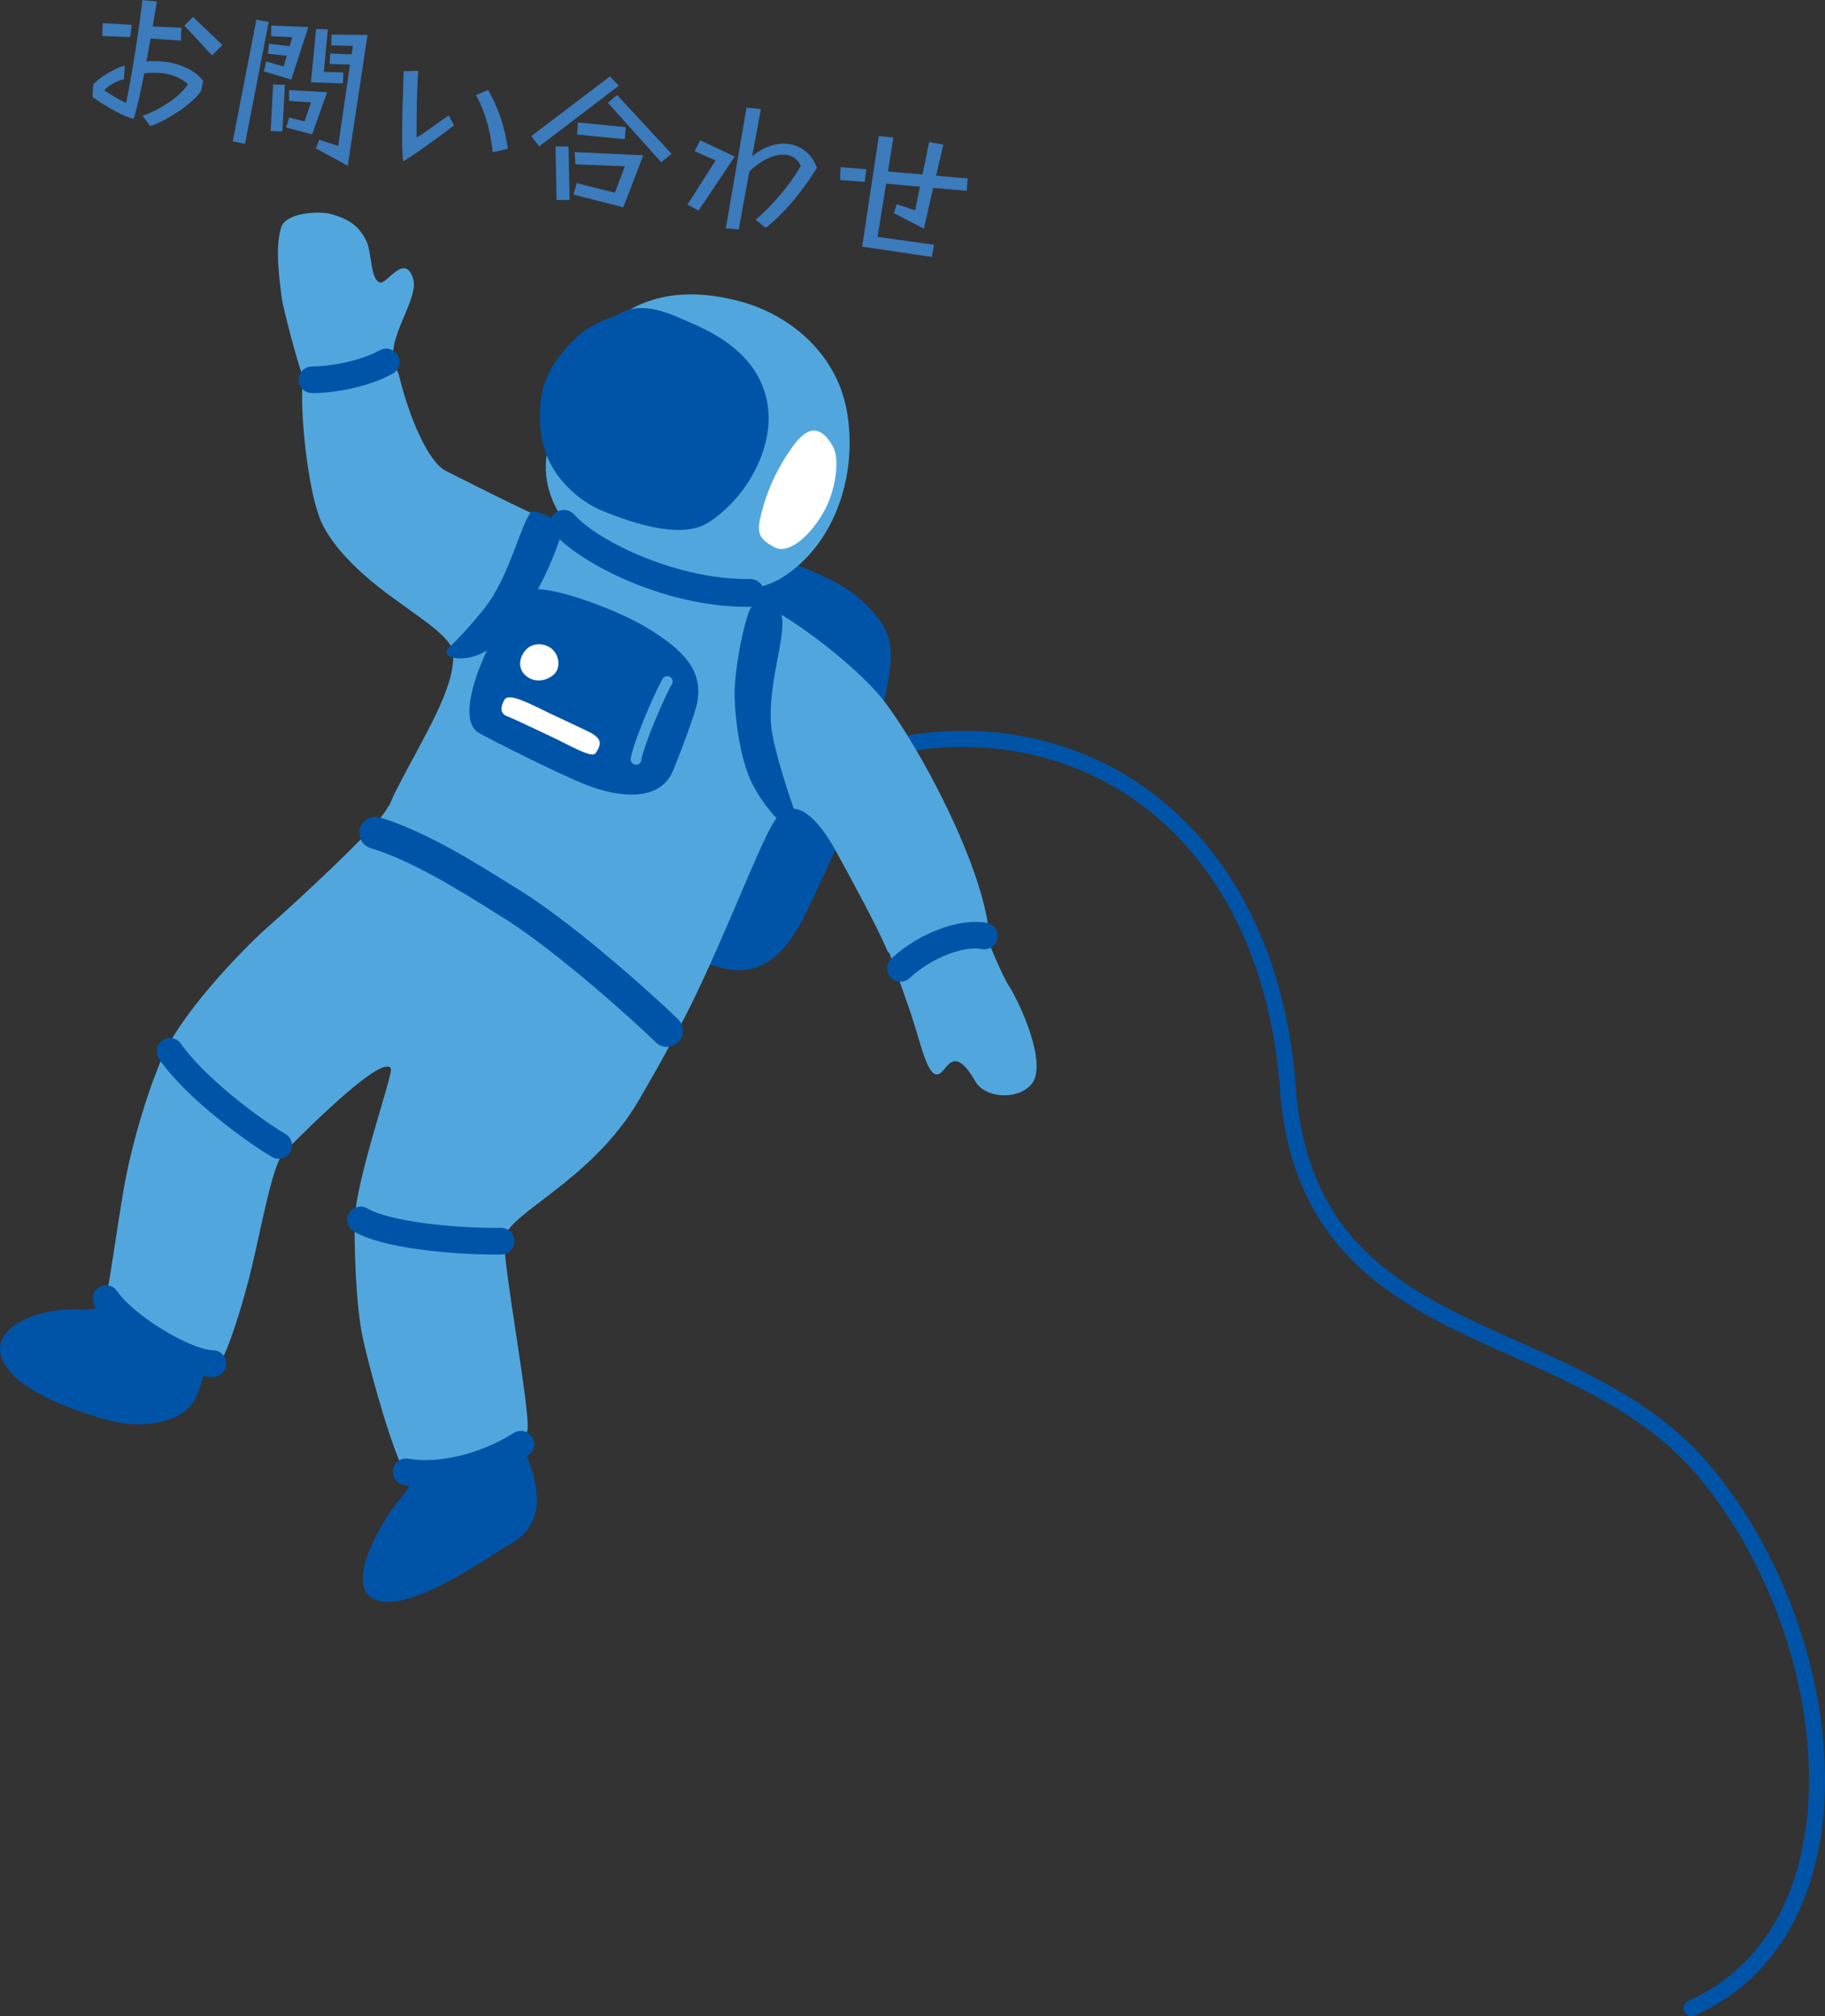 <?xml version="1.0" encoding="UTF-8"?><svg id="_レイヤー_2" xmlns="http://www.w3.org/2000/svg" xmlns:xlink="http://www.w3.org/1999/xlink" viewBox="0 0 413.58 456.8"><rect x="0" y="0" width="413.58" height="456.8" fill="#333333" stroke="none"/><defs><style>.cls-1{fill:#51a7dd;}.cls-2{fill:#3c7bbc;}.cls-3{fill:#fff;}.cls-4{fill:#0054a7;}</style></defs><g id="pc"><g id="btn"><a xlink:href="https://www.daiwa-es.co.jp/contact/"><g id="contact"><a xlink:href="inquiry"><path class="cls-4" d="M383.35,456.8c-.7,0-1.36-.4-1.66-1.08-.41-.92,0-1.99.92-2.39,12.99-5.77,21.8-17.15,25.47-32.89,6.22-26.72-3.28-62-23.12-85.81-11.23-13.47-27-20.51-42.25-27.31-24.51-10.94-49.86-22.25-52.68-60.73-2.1-28.65-13.71-51.81-32.71-65.21-16.63-11.73-38.08-15.17-58.84-9.45-.96.27-1.96-.3-2.23-1.27-.27-.97.3-1.96,1.27-2.23,21.81-6.02,44.37-2.38,61.89,9.98,19.9,14.04,32.06,38.15,34.24,67.91,2.66,36.32,25.92,46.7,50.54,57.68,15.63,6.97,31.8,14.19,43.56,28.3,20.52,24.62,30.33,61.2,23.87,88.96-3.94,16.89-13.45,29.13-27.53,35.38-.24.11-.49.16-.74.16Z"/><path class="cls-4" d="M114.55,192.91c-1.92,4.43,27.57,17.14,38,21.98,10.79,5.01,21,10.81,30.17-8.2,5.22-10.8,14.09-30.23,15.27-36.51,3.9-20.57,7.73-25.09-3.73-35.02-8.42-7.29-40.04-16.39-45.45-14.9-5.39,1.49-27.02,55.96-34.27,72.64Z"/><path class="cls-4" d="M100.76,313.05c-4.27,1.92-7.55-.22-5.4,7.66,1.01,7.14-1.15,14.71-4.1,18.15-6.11,7.13-14.91,23.86-3.49,24.06,8.78.15,23.97-10.93,27.54-12.9,8.45-4.65,6.98-12.69,4.18-19.87-2.44-6.28-3.91-10.65-5.68-17.87-1.03-4.21-4.95-2.87-13.06.77Z"/><path class="cls-4" d="M40.39,287.84c-3.91-2.19-7.57-1.45-10.65,2.11-4.51,5.22-7.26,7.07-11.59,6.76-8.96-.64-22.87,4.29-16.55,13.21,4.88,6.89,20.06,11.13,23.86,12.06,7.39,1.8,17.18.45,19.44-6.56,2.85-8.43,2.52-6.66,3.99-16.17.63-4.1-1.08-7.25-8.5-11.42Z"/><path class="cls-1" d="M115.1,193.08c-6.01-2.99-25.28-14.54-27.3-10.07-1.81,4.01-20.77,21.43-27.02,26.94-5.23,4.6-18.25,18-23.25,28.01-2.42,4.84-7.25,18.5-9.5,31.51-1.52,8.77-3.12,20.73-3.75,23-1.04,3.75,23.35,19.06,25.25,16.75,2.11-2.56,5.76-14.68,7.5-22,2.5-10.5,4.77-23.53,7.3-26.09,6.77-6.88,22.36-22.16,24.23-19.09.7,1.14-8.21,25.71-8.21,35.1,0,5.51.19,18.33,1.94,26.33.91,4.18,4.78,19.31,8.5,28.26.47,1.13,7.81,3.53,14.52,1.67,4.83-1.34,13.82-6.46,14.24-9.42.64-4.5-5.7-38.12-5.25-43.26.5-5.75,19.75-13,30.51-31.51,4.85-8.35,9.96-17.2,14.81-28.74,3.15-7.5-35.72-23-44.51-27.38Z"/><path class="cls-1" d="M91.42,196.88c-3.95-3.14-6.82-7.66-1.63-17.84,6.29-12.33,13.32-22.99,12.92-30.99-.17-3.33-6.41-7.28-11-10.67-3.14-2.31-14.5-9.84-18.81-18.94-2.86-6.04-4.86-23.32-4.36-31.27.18-2.94,4.75-3.68,11.76-4.89,4.3-.74,9.16-1.19,10.15,2.9,2.42,9.91,6.73,19.59,10.6,21.52,4.28,2.14,12.37,6.28,19.62,9.67,5.33,2.49,15.01,5.91,15.71,4.11,1.69-4.35,5.34-2.88,11.6-.73,7.01,2.42,6.9,4.23,6.77,6.29-.24,3.87,12.15,8.36,15.47,9.67,7.98,3.14,21.38,13.32,28.33,20.97,7.45,8.2,24.2,38.37,25.62,55.01.36,4.15-21.47,7.7-23.14,3.6-1.85-4.53-7.57-15.15-11.67-22.6-2.14-3.89-8.58-14.21-13.66-6.95-1.96,2.8-5.22,10.68-9.69,21.11-4.51,10.53-8.94,20.36-12.29,26.32-7.69,13.68-52.87-28.78-62.32-36.3Z"/><path class="cls-4" d="M169.67,138.75c-1.11,3.04-2.64,9.85-3.13,16.32-.32,4.18.56,14.03,3.06,20.53,1.85,4.79,6.43,10.53,8.25,11.16,2.33.81,3.03-.84,1.78-4.31-1.39-3.84-4.46-13.62-4.86-17.92-.99-10.7,4.75-23.7,1.6-26.36-2.6-2.19-5.46-2.81-6.7.57Z"/><path class="cls-4" d="M127.45,120.02c-.63,2.77-3.02,8.96-5.65,13.63-1.83,3.25-6.16,10.67-11.87,13.97-4.88,2.82-10.63,1.38-8.2-.88,2.7-2.51,7.96-8.34,9.94-11.61,4.37-7.21,6.55-16.44,8.63-19.09.69-.88,7.57,2.15,7.15,3.98Z"/><path class="cls-1" d="M68.79,85.8c-1.36-3.47-4.72-16.22-5-18.63-.63-5.38-1.41-11.05-.09-15.6,1.03-3.51,8.78-3.75,11.16-3.11,5.11,1.37,6.69,3.37,8.08,5.96,1.39,2.59.91,9.02,3.21,9.6,1.53.38,5.61-6.86,7.48-.83,1.28,4.14-5.12,12.29-4.47,17.61.61,4.99,1.71,7.94-9.61,9.8-8.15,1.33-9.41-1.33-10.77-4.8Z"/><path class="cls-1" d="M220.36,204.62c2.24,5.03,5.95,15.11,8.33,18.83,2.38,3.72,9.04,18,4.89,22.39-3.39,3.59-10.47,2.75-12.48-.73-5.16-8.96-6.45-2.42-8.38-1.76-2.56.87-3.89-6.57-6.33-13.79-1.17-3.48-4.18-11.83-5.59-15.76-2.24-6.21,2.6-7.4,7.2-10.8,4.28-3.17,9.76-4.23,12.36,1.61Z"/><path class="cls-1" d="M177.31,130.83c-9.39,5.93-27.74,2.17-33.92-.34-6.18-2.51-20.97-12.35-19.62-26.46.43-4.49,3.87-9.64,5.18-12.35,2.34-4.83,1.72-11.95,9.44-18.49,5.61-4.75,14.6-8.88,29.47-4.87,10.55,2.85,21.45,11.23,23.97,24.41,2.7,14.1-2.29,30.37-14.53,38.1Z"/><path class="cls-4" d="M160.45,118.44c-6.72,4.24-19.61-.95-24.03-2.74-4.42-1.8-12.38-7.4-13.78-17.19-.56-3.91-.72-10.56,2.79-15.83,6.71-10.06,11.94-9.81,14.9-11.55,5.4-3.17,11.6-.02,16.76,2.24,7.26,3.17,14.96,8.26,16.76,17.69,1.93,10.09-4.65,21.85-13.41,27.38Z"/><path class="cls-3" d="M179.45,101.43c-2.66,3.73-5.09,8.32-6.58,13.66-1.47,5.26-1.43,6.78,2.73,8.94,3.1,1.61,8.16-2.55,11.42-8.69,2.11-3.97,3.48-11.05,1.74-14.16-3.5-6.25-6.83-3.23-9.31.25Z"/><path class="cls-4" d="M169.31,137.49c-18.74,0-37.77-9.81-43.88-16.71-1.15-1.3-1.03-3.29.27-4.45,1.3-1.15,3.3-1.03,4.45.27,5.4,6.1,23.61,14.86,39.82,14.58h.05c1.72,0,3.12,1.38,3.15,3.11.02,1.74-1.37,3.17-3.11,3.19-.25,0-.5,0-.75,0Z"/><path class="cls-4" d="M70.71,89.06c-1.67,0-3.02-1.35-3.02-3.02s1.35-3.02,3.02-3.02c4.29,0,11.11-1.28,15.33-3.65,1.45-.82,3.3-.31,4.12,1.15.82,1.45.3,3.3-1.15,4.12-5.4,3.04-13.27,4.43-18.29,4.43Z"/><path class="cls-4" d="M204.07,222.41c-.81,0-1.61-.32-2.21-.95-1.14-1.22-1.08-3.13.14-4.27,6.16-5.77,15.46-9.26,21.63-8.1,1.64.31,2.72,1.89,2.41,3.53-.31,1.64-1.88,2.72-3.53,2.41-4.31-.81-11.65,2.14-16.38,6.57-.58.55-1.33.82-2.07.82Z"/><path class="cls-4" d="M112.37,284.24c-9.8,0-25.59-1.35-32.18-5.23-1.44-.85-1.92-2.7-1.07-4.14.85-1.44,2.7-1.92,4.14-1.07,4.89,2.88,19.49,4.53,30.27,4.39h.04c1.65,0,3,1.33,3.02,2.98.02,1.67-1.32,3.04-2.98,3.06-.39,0-.8,0-1.22,0Z"/><path class="cls-4" d="M63.16,262.54c-.52,0-1.04-.13-1.52-.41-5.41-3.17-19.37-13.16-25.59-22.21-.95-1.38-.6-3.26.78-4.2,1.37-.94,3.25-.6,4.2.78,4.86,7.07,17.08,16.56,23.66,20.42,1.44.84,1.92,2.69,1.08,4.13-.56.96-1.57,1.5-2.61,1.5Z"/><path class="cls-4" d="M48.25,311.97s-.08,0-.11,0c-8.01-.3-22.23-9.6-26.61-16.06-.94-1.38-.57-3.26.81-4.2,1.38-.93,3.26-.57,4.2.81,3.68,5.44,16.33,13.21,21.83,13.41,1.67.06,2.97,1.46,2.91,3.13-.06,1.63-1.4,2.91-3.02,2.91Z"/><path class="cls-4" d="M96.45,336.86c-1.72,0-3.38-.14-4.94-.42-1.64-.3-2.73-1.87-2.44-3.51.3-1.64,1.87-2.73,3.51-2.44,6.82,1.23,16.41-1.11,23.85-5.83,1.41-.89,3.28-.48,4.17.94.89,1.41.47,3.28-.94,4.17-7.13,4.52-15.76,7.09-23.22,7.09Z"/><path class="cls-4" d="M108.43,166c1.83,1.09,17.31,9,24.34,11.79,7.28,2.89,16.87,4.12,19.84-3.37,1.69-4.25,5.02-12.82,5.46-15.61,1.13-7.12-3.28-11.65-11.63-16.68-6.14-3.7-19.29-8.74-25.3-8.68-5.2.06-20.19,28.07-12.7,32.55Z"/><path class="cls-1" d="M144.14,173.26c-.06,0-.12,0-.18-.01-.66-.1-1.11-.71-1.02-1.37.55-3.67,5.3-14.72,7.23-18.09.33-.58,1.07-.78,1.65-.45.58.33.78,1.07.45,1.65-1.95,3.42-6.47,14.14-6.94,17.25-.09.6-.61,1.03-1.19,1.03Z"/><path class="cls-3" d="M124.47,146.59c2.36,1.38,2.71,4.73,1.04,6.23-1.97,1.76-4.79,1.79-6.52.12-1.73-1.67-1.27-4.09.12-5.65,1.38-1.56,3.71-1.66,5.36-.69Z"/><path class="cls-3" d="M134.06,166.13c2.36,1.38,2.25,2.58.92,4.5-.85,1.23-5.47-1.56-10.25-3.83-3.66-1.74-8.77-4.14-9.75-4.5-1.58-.58-1.7-1.94-.67-3.75,1-1.75,5.98,1.02,10.67,3.25,3.9,1.85,8.34,3.9,9.08,4.33Z"/><path class="cls-4" d="M151.14,237.19c-.93,0-1.86-.35-2.56-1.06-3.63-3.63-22.23-20.56-34.6-28.24l-2.37-1.48c-7.73-4.83-18.32-11.44-27.61-14.25-1.92-.58-3-2.6-2.42-4.52.58-1.92,2.6-3,4.52-2.42,10.22,3.09,21.28,10,29.35,15.04l2.35,1.46c13.09,8.12,32,25.37,35.91,29.27,1.42,1.42,1.42,3.71,0,5.13-.71.71-1.64,1.06-2.56,1.06Z"/></a><path class="cls-2" d="M32.31,26.23c.9-.29,1.85-.69,2.84-1.19.99-.5,1.97-1.08,2.94-1.72.97-.65,1.84-1.33,2.62-2.05.78-.72,1.41-1.43,1.89-2.16-.71-.67-1.5-1.2-2.37-1.59s-1.77-.67-2.72-.83c-.78-.14-1.59-.21-2.42-.21-.83,0-1.63.03-2.4.11-.38,2-.77,3.9-1.18,5.7-.41,1.8-.82,3.35-1.21,4.66-.77-.21-1.6-.51-2.49-.92-.89-.41-1.78-.86-2.66-1.38-.88-.51-1.69-1-2.43-1.48-.73-.47-1.32-.87-1.77-1.18l.18-2.85c.45-.51,1.06-1.05,1.83-1.6.77-.55,1.63-1.07,2.57-1.56.94-.49,1.85-.87,2.73-1.14l-.15,3.07c-.77.2-1.58.52-2.43.98-.85.46-1.54.98-2.07,1.57.4.26.91.58,1.5.96.6.38,1.21.74,1.84,1.09.63.35,1.16.62,1.6.82.18-.75.36-1.63.55-2.64.19-1.01.39-2.1.6-3.27.33-1.89.66-3.89.99-6.02.33-2.12.63-4.18.91-6.17.28-1.99.5-3.73.67-5.22l3.29.33c-.14.78-.28,1.65-.44,2.59-.16.95-.33,1.96-.52,3.04l6.52.33-.12,2.9-6.89-.47-.91,5.18c.84-.07,1.69-.08,2.55-.05.86.03,1.72.12,2.57.27,1.43.25,2.82.7,4.17,1.36,1.35.65,2.54,1.59,3.56,2.82l-.47,2.26c-.49.74-1.18,1.52-2.08,2.32-.9.8-1.9,1.58-3.01,2.33-1.11.75-2.22,1.42-3.34,2.01-1.12.59-2.16,1.03-3.12,1.34l-1.72-2.33ZM23.27,5.24l6.59.38-.35,2.78-6.33-.23.09-2.94ZM43.73,3.83l6.67,6.37-2.34,2.36-6.28-6.76,1.95-1.97Z"/><path class="cls-2" d="M58.1,4.45l2.79.53-5.36,27.59-2.79-.53,5.36-27.59ZM60.31,13.91l3.96,1.16.72-2.43-4.29-.47.26-2.27,4.67.57.61-2.03-4.8-.24.03-2.41,8.41.34-3.88,11.91-6.18-1.87.51-2.26ZM61.88,19.13l2.69.08-.58,10.57-2.65-.08.55-10.58ZM65.5,26.63l3.51.87,1.47-4.29-4.99-.35v-2.45s8.64.49,8.64.49l-3.39,9.54-5.88-1.54.65-2.27ZM71.64,6.55l2.65.11-.91,9.62,4.42.14-.08,2.48-7.25-.25,1.17-12.1ZM72.33,31.68l4.31,1.37,2.68-18.42-4.6-.14.1-2.37,4.84.21.31-1.94-4.89-.11.04-2.45,8.17.09-4.48,29.63-7.24-3.94.77-1.93Z"/><path class="cls-2" d="M102.9,28.39c-.36.27-.9.68-1.62,1.24-.73.56-1.56,1.18-2.5,1.85-.94.68-1.89,1.36-2.85,2.04s-1.85,1.3-2.67,1.84c-.82.54-1.46.94-1.93,1.19-.09-.96-.15-2.11-.18-3.45-.03-1.33-.03-2.76-.01-4.27.02-1.51.05-3.05.08-4.59.04-1.55.08-3.02.14-4.42.06-1.4.1-2.63.12-3.7l3.32-.06c-.08,1-.15,2.18-.21,3.52-.06,1.34-.1,2.73-.13,4.18-.03,1.44-.04,2.81-.05,4.1,0,1.29,0,2.39,0,3.29.21-.1.56-.31,1.05-.63.49-.32,1.05-.7,1.68-1.15s1.25-.89,1.87-1.33c.62-.43,1.17-.83,1.65-1.18.48-.35.81-.6,1-.73l1.24,2.25ZM111.68,34.49c-.26-2.04-.57-3.82-.94-5.36-.37-1.54-.79-2.92-1.26-4.14-.47-1.22-1.02-2.37-1.63-3.45l2.77-1.15c1.2,2.08,2.15,4.2,2.86,6.36.71,2.15,1.25,4.47,1.62,6.95l-3.41.79Z"/><path class="cls-2" d="M138.22,17.32l2.01,2.1-18.04,13.75-1.79-2.34,17.82-13.51ZM125.89,33.19h2.95s.25,12.09.25,12.09l-2.96.05-.24-12.14ZM130.69,41.5l8.65,2.17,2.27-6-11.2-.44-.19-2.77,15.56.72-4.53,11.79-11.27-2.88.7-2.58ZM130.98,27.75l10.81,1.05-.2,2.74-10.81-1.05.2-2.74ZM139.83,21.52l12.35,13.31-2.33,1.94-12.1-13.48,2.09-1.77Z"/><path class="cls-2" d="M162.19,36.35l-4.79-2.09,1.29-2.48,7.82,3.69-8.21,12.25-2.5-1.37,6.39-10.01ZM171.24,49.79c1.59-1.38,3.06-2.81,4.38-4.28,1.33-1.47,2.49-2.9,3.49-4.28,1-1.38,1.78-2.58,2.35-3.62-.32-.74-.74-1.32-1.28-1.72-.53-.4-1.13-.66-1.8-.78-1.24-.22-2.63.01-4.18.69-1.54.68-3,1.7-4.38,3.07l-2.42,13.13-2.91-.26,4.68-27.35,3.25.32-1.95,10.65c1.46-1.17,2.93-1.96,4.41-2.39,1.47-.43,2.87-.53,4.18-.3,1.36.24,2.57.82,3.64,1.73,1.07.91,1.88,2.12,2.42,3.61-.44.78-1.05,1.72-1.82,2.83-.76,1.11-1.65,2.29-2.65,3.55-1,1.26-2.1,2.51-3.3,3.76-1.19,1.25-2.46,2.41-3.81,3.47l-2.31-1.83Z"/><path class="cls-2" d="M190.49,37.88l5.86.46-.4,2.88-5.58-.45.12-2.9ZM199.13,30.83l3.32.34-1.21,7.68,7.82.67,1.51-7.35,3.2.6-1.63,7.04,7.15.62-.21,2.81-7.6-.66-2.12,9.23-6.78-3.51.64-2.02,4.17,1.38,1.09-5.36-7.67-.68-1.94,12.04,12.81,1.8-.52,2.75-15.78-2.32,3.78-25.06Z"/></g></a></g></g></svg>
